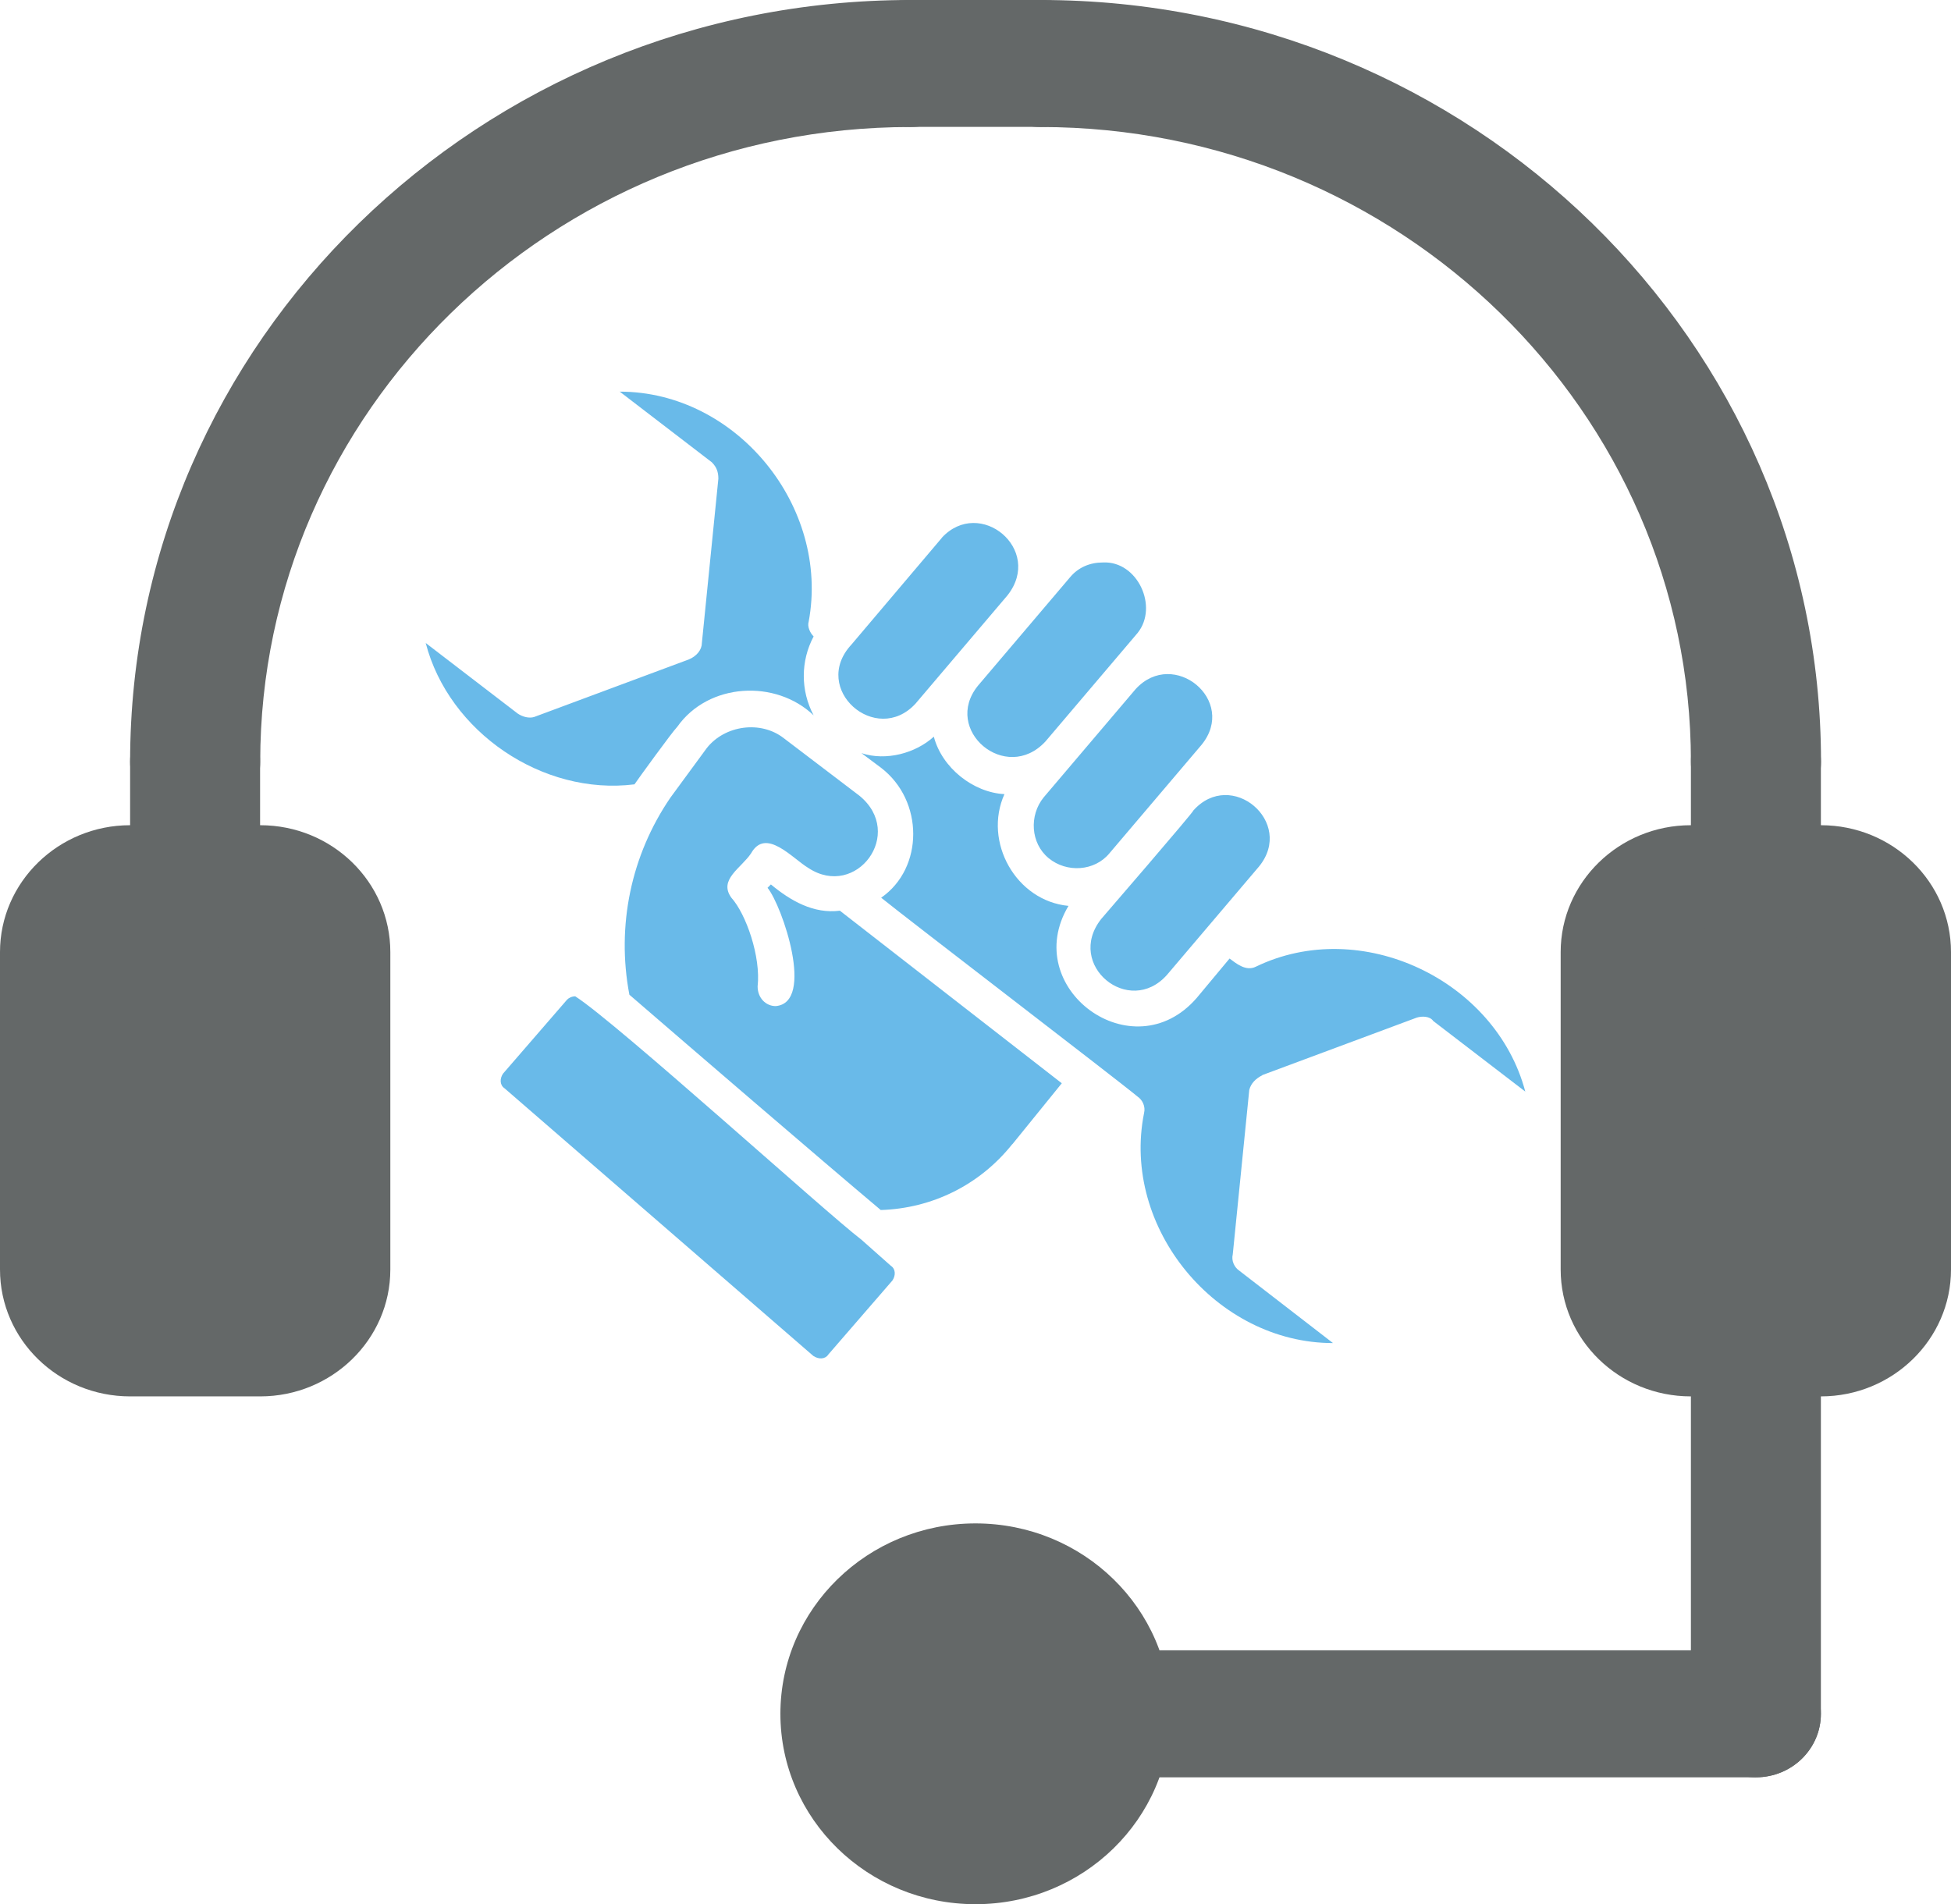 <?xml version="1.0" encoding="UTF-8"?><svg id="Layer_1" xmlns="http://www.w3.org/2000/svg" viewBox="0 0 145.6 142.12"><defs><style>.cls-1{fill:#69bae9;}.cls-2{fill:#646868;}</style></defs><path class="cls-1" d="M52.38,47.99l1.23-12.26c0-.49-.12-.86-.49-1.23l-6.87-5.27c8.71,0,15.7,8.58,14.1,17.17-.12,.37,.12,.86,.37,1.1-.98,1.84-.98,4.05,0,5.89-2.82-2.7-7.85-2.45-10.18,.86-.37,.37-2.94,3.92-3.19,4.29-6.87,.86-13.86-3.92-15.58-10.55l6.87,5.27c.37,.25,.86,.37,1.23,.25l11.53-4.29c.61-.25,.98-.74,.98-1.23Zm17.91-7.85l-6.75,7.97c-3.07,3.31,1.84,7.6,4.78,4.41l6.87-8.09c2.7-3.43-2.08-7.36-4.91-4.29Zm12.02,1.84c-.98,0-1.84,.37-2.45,1.1l-6.87,8.09c-2.7,3.31,2.08,7.36,5.03,4.17l6.87-8.09c1.59-1.96,0-5.4-2.58-5.27Zm2.45,9.44l-6.87,8.09c-1.1,1.35-.98,3.43,.37,4.54s3.43,.98,4.54-.37l6.87-8.09c2.7-3.31-2.08-7.24-4.91-4.17Zm-2.58,17.17c-2.7,3.43,2.08,7.36,4.91,4.17l6.87-8.09c2.7-3.31-2.08-7.36-4.91-4.17,.12,0-6.87,8.09-6.87,8.09Zm12.02,11.65l11.53-4.29c.37-.12,.98-.12,1.23,.25l6.87,5.27c-2.21-8.34-12.26-13.12-20.11-9.32-.74,.37-1.47-.25-1.96-.61l-2.45,2.94c-4.78,5.52-13.24-.74-9.57-6.87-3.92-.37-6.38-4.78-4.78-8.34-2.33-.12-4.66-1.96-5.27-4.29-1.35,1.23-3.56,1.84-5.4,1.23l1.47,1.1c3.19,2.45,3.19,7.48,0,9.69,1.96,1.59,17.66,13.61,19.13,14.84,.37,.25,.61,.74,.49,1.23-1.72,8.58,5.4,17.17,14.1,17.17l-6.99-5.4c-.37-.25-.61-.74-.49-1.23l1.23-12.26c.12-.49,.49-.86,.98-1.1Zm-18.64,5.15l3.68-4.54-16.56-12.88c-1.96,.25-3.68-.74-5.15-1.96l-.25,.25c1.1,1.35,3.56,8.58,.61,8.83-.74,0-1.35-.61-1.35-1.47,.25-2.21-.86-5.4-1.96-6.62-.98-1.35,.74-2.21,1.47-3.31,1.1-1.96,3.07,.37,4.29,1.1,3.56,2.33,7.24-2.58,3.8-5.4l-5.64-4.29c-1.72-1.35-4.41-.98-5.76,.74l-2.7,3.68c-2.94,4.29-4.05,9.57-3.07,14.72,4.54,3.92,14.23,12.26,18.76,16.07,3.8-.12,7.36-1.84,9.81-4.91Zm-14.84,15.82c.37,.25,.86,.25,1.1-.12l4.78-5.52c.25-.37,.25-.86-.12-1.1l-2.21-1.96h0c-2.58-1.96-18.27-16.19-21.34-18.15-.25,0-.49,.12-.61,.25l-4.78,5.52c-.25,.37-.25,.86,.12,1.1h0l23.06,19.99Z"/><g><path class="cls-2" d="M19.41,61.59H9.71c-5.35,0-9.71,4.25-9.71,9.47v23.69c0,5.23,4.35,9.47,9.71,9.47h9.71c5.35,0,9.71-4.25,9.71-9.47v-23.69c0-5.23-4.35-9.47-9.71-9.47Z"/><path class="cls-2" d="M135.89,61.59h-9.71c-5.35,0-9.71,4.25-9.71,9.47v23.69c0,5.23,4.35,9.47,9.71,9.47h9.71c5.35,0,9.71-4.25,9.71-9.47v-23.69c0-5.23-4.35-9.47-9.71-9.47Z"/><ellipse class="cls-2" cx="72.8" cy="127.91" rx="14.56" ry="14.21"/><path class="cls-2" d="M131.04,132.65c-2.68,0-4.85-2.12-4.85-4.74v-28.42c0-2.62,2.17-4.74,4.85-4.74s4.85,2.12,4.85,4.74v28.42c0,2.62-2.17,4.74-4.85,4.74Z"/><path class="cls-2" d="M131.04,132.65h-48.53c-2.68,0-4.85-2.12-4.85-4.74s2.17-4.74,4.85-4.74h48.53c2.68,0,4.85,2.12,4.85,4.74s-2.17,4.74-4.85,4.74Z"/><path class="cls-2" d="M14.56,61.59c-2.68,0-4.85-2.12-4.85-4.74C9.71,25.5,35.83,0,67.95,0c2.68,0,4.85,2.12,4.85,4.74s-2.17,4.74-4.85,4.74c-26.76,0-48.53,21.25-48.53,47.37,0,2.62-2.17,4.74-4.85,4.74Z"/><path class="cls-2" d="M131.04,61.59c-2.68,0-4.85-2.12-4.85-4.74,0-26.12-21.77-47.37-48.53-47.37-2.68,0-4.85-2.12-4.85-4.74s2.17-4.74,4.85-4.74c32.11,0,58.24,25.5,58.24,56.85,0,2.62-2.17,4.74-4.85,4.74Z"/><path class="cls-2" d="M14.56,71.06c-2.68,0-4.85-2.12-4.85-4.74v-9.47c0-2.62,2.17-4.74,4.85-4.74s4.85,2.12,4.85,4.74v9.47c0,2.62-2.17,4.74-4.85,4.74Z"/><path class="cls-2" d="M77.65,9.47h-9.71c-2.68,0-4.85-2.12-4.85-4.74s2.17-4.74,4.85-4.74h9.71c2.68,0,4.85,2.12,4.85,4.74s-2.17,4.74-4.85,4.74Z"/><path class="cls-2" d="M131.04,71.06c-2.68,0-4.85-2.12-4.85-4.74v-9.47c0-2.62,2.17-4.74,4.85-4.74s4.85,2.12,4.85,4.74v9.47c0,2.62-2.17,4.74-4.85,4.74Z"/></g></svg>